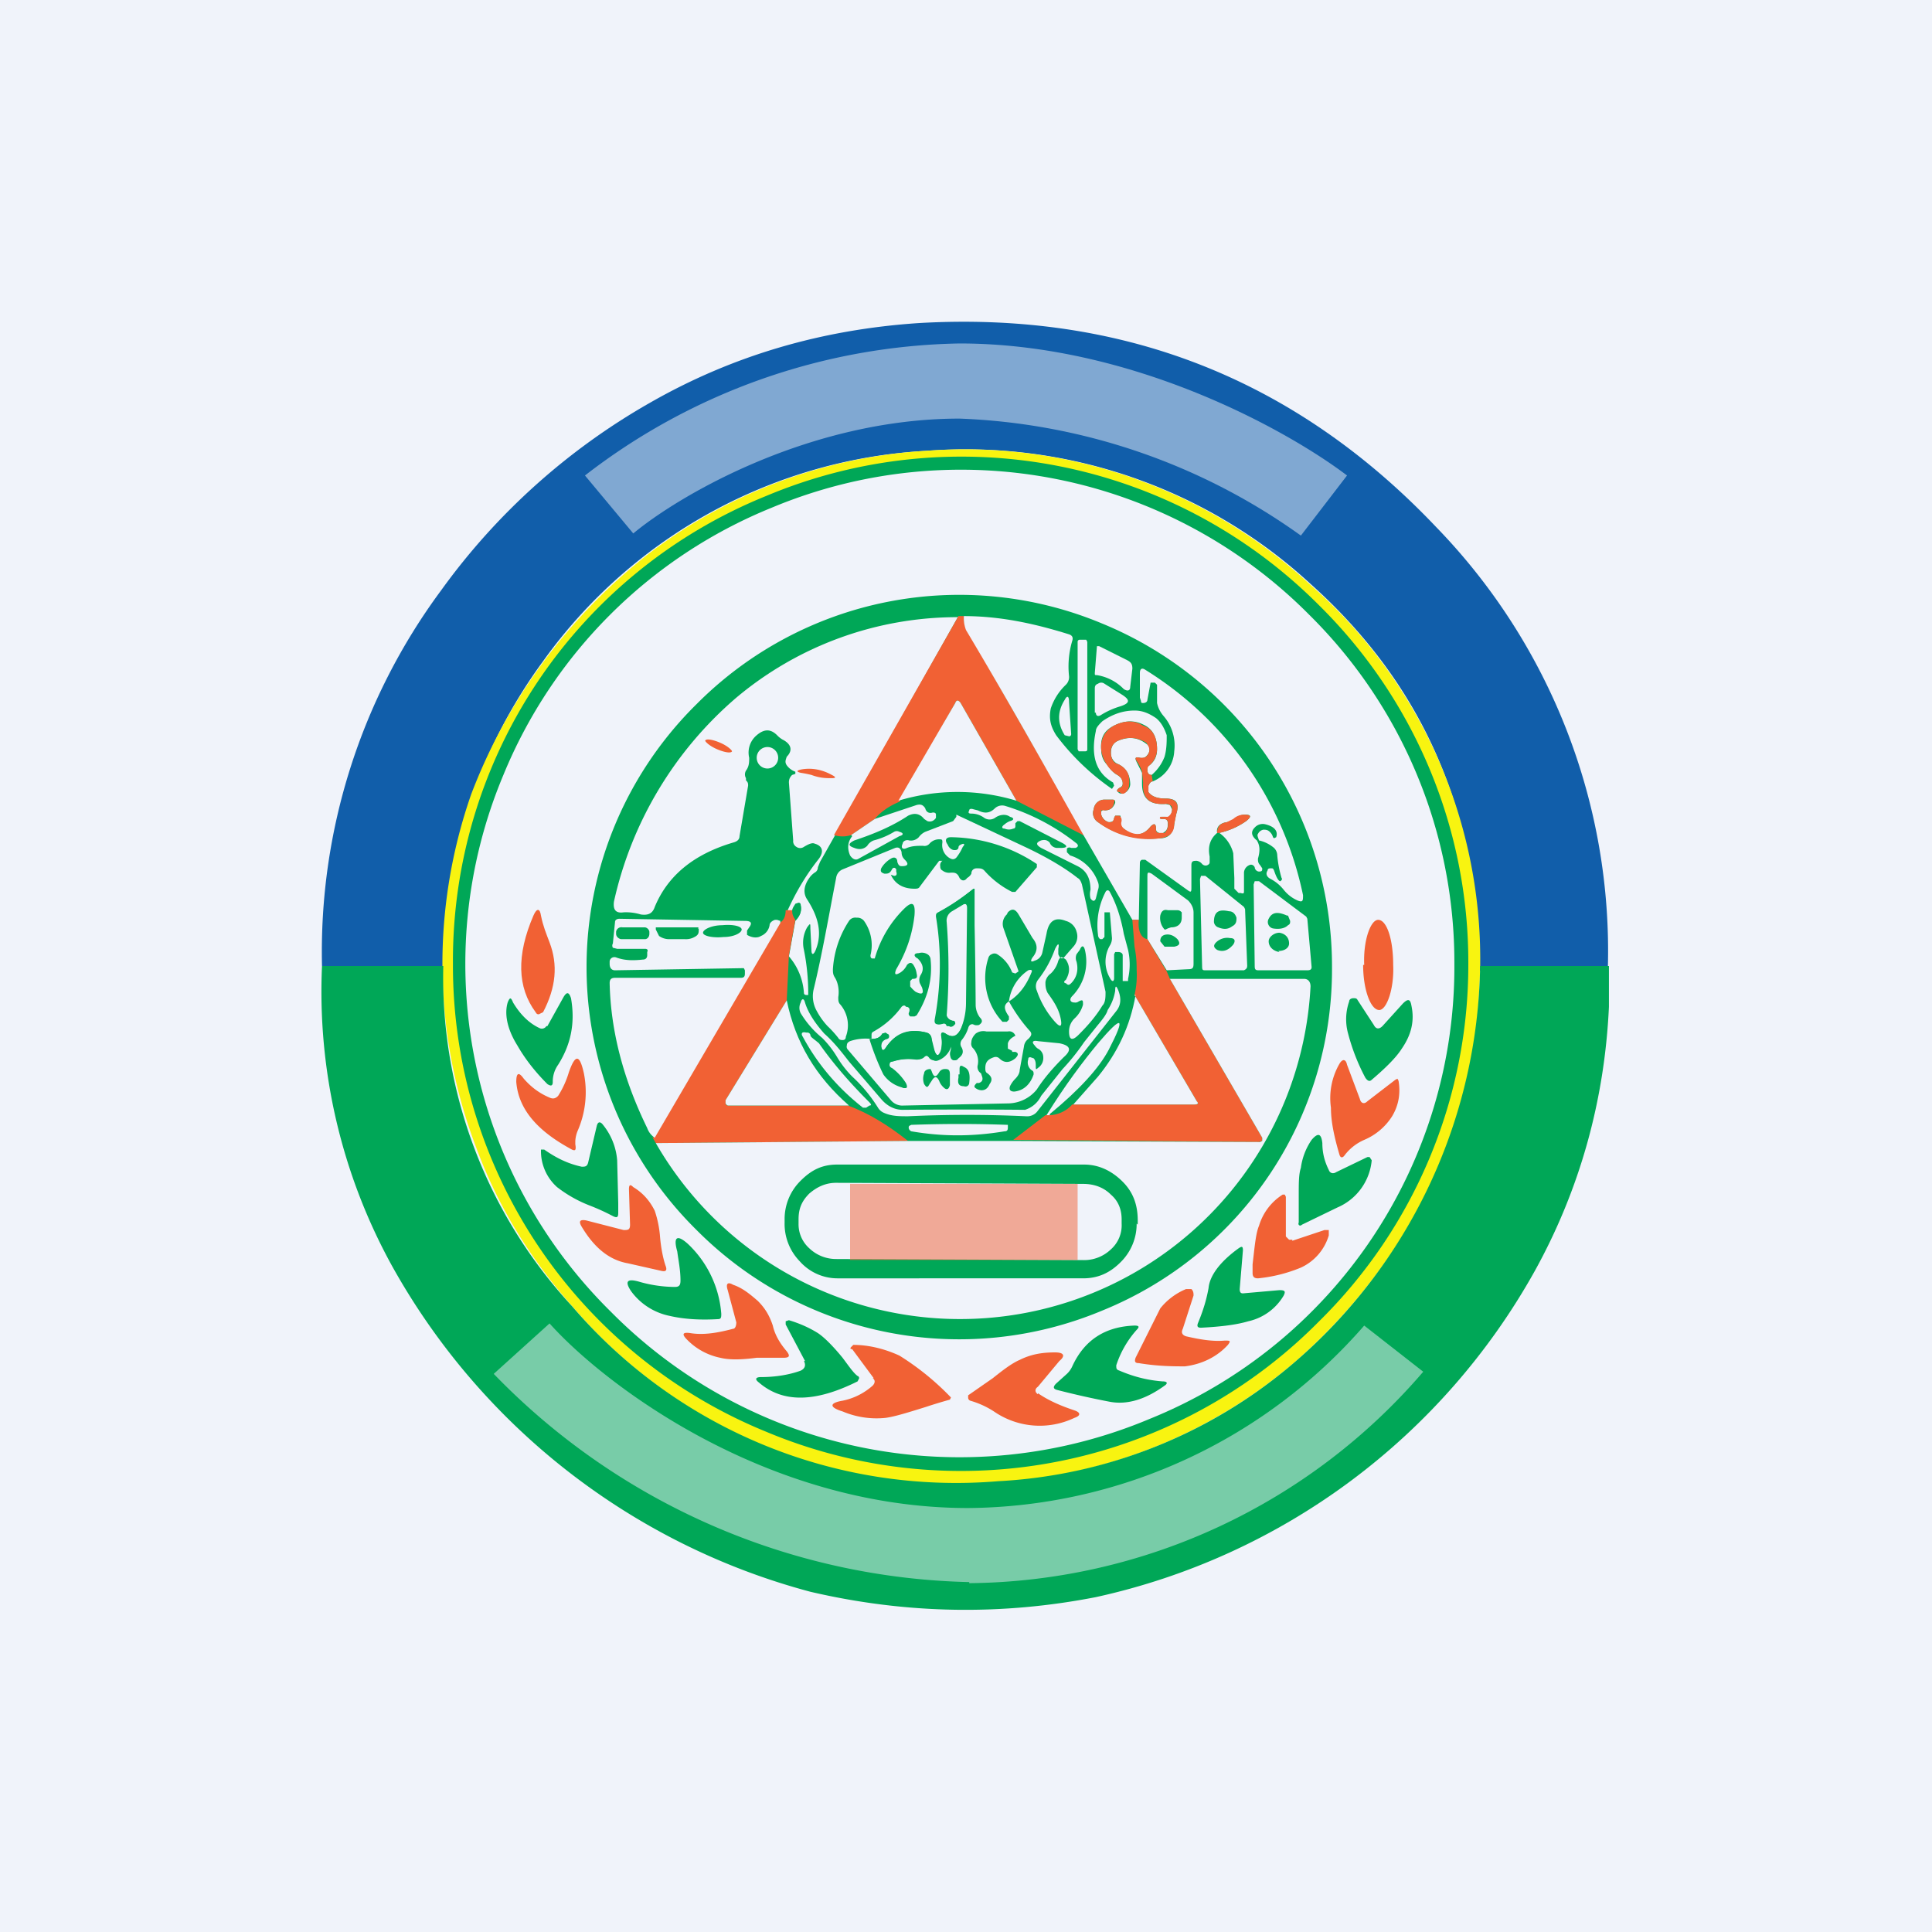 <!-- by TradingView --><svg width="18" height="18" viewBox="0 0 18 18" xmlns="http://www.w3.org/2000/svg"><path fill="#F0F3FA" d="M0 0h18v18H0z"/><path d="M14.98 9.02c-.41.08-.7.25-1.2.02 0-1.46-.52-2.66-1.57-3.6A4.74 4.74 0 0 0 8.64 4.2a4.7 4.7 0 0 0-3.58 1.96A4.8 4.8 0 0 0 4.13 9L3 9a5.66 5.66 0 0 1 1.11-3.5 6.14 6.14 0 0 1 1.95-1.75c.77-.44 1.6-.68 2.5-.74 1.9-.11 3.51.52 4.82 1.9a5.67 5.67 0 0 1 1.6 4.11Z" fill="#115EAA"/><path d="M13.79 9.04c-.02.54-.07.95-.15 1.2a5.2 5.2 0 0 1-1.6 2.47 4.69 4.69 0 0 1-2.74 1.1 4.71 4.71 0 0 1-3.96-1.63c-.4-.45-.7-.94-.9-1.48a4.8 4.8 0 0 1-.05-3.3 5.18 5.18 0 0 1 1.64-2.23 4.72 4.72 0 0 1 2.6-.97 4.74 4.74 0 0 1 3.58 1.25 4.64 4.64 0 0 1 1.58 3.59Z" fill="#F8F410"/><path d="M13.68 8.98a4.66 4.66 0 0 1-1.39 3.33 4.69 4.69 0 0 1-5.15 1.03 4.69 4.69 0 0 1-2.92-4.36 4.67 4.67 0 0 1 2.92-4.36 4.7 4.7 0 0 1 5.15 1.02 4.67 4.67 0 0 1 1.39 3.34Z" fill="#00A757"/><path d="M13.55 8.98a4.54 4.54 0 0 1-2.84 4.24 4.57 4.57 0 0 1-5.02-1 4.55 4.55 0 0 1-1-5 4.55 4.55 0 0 1 2.5-2.49 4.57 4.57 0 0 1 5.01 1 4.55 4.55 0 0 1 1.35 3.25Z" fill="#F0F3FA"/><path d="M12.41 9.01a3.43 3.43 0 0 1-2.14 3.2 3.45 3.45 0 0 1-3.78-.75 3.44 3.44 0 0 1 0-4.9 3.45 3.45 0 0 1 3.78-.75A3.45 3.45 0 0 1 12.41 9Z" fill="#00A757"/><path d="M8.93 5.74 7.77 7.8l-.13.23-.02.05c0 .02-.01.04-.03.05a.19.19 0 0 0-.05.05c-.05.07-.06.14-.02.2.11.17.14.32.08.47-.02.05-.04.05-.04 0l-.01-.2c0-.05 0-.05-.03-.01a.29.29 0 0 0-.03.21 2.04 2.04 0 0 1 .04.42h-.02s-.02 0-.02-.02a.58.58 0 0 0-.14-.34l.06-.33c.04-.04.06-.09.05-.14a.03.03 0 0 0-.02-.02l-.03.01a.19.19 0 0 0-.03.07h-.05c.08-.18.18-.35.3-.5.05-.07.03-.12-.04-.14-.02-.01-.05 0-.1.03a.06.06 0 0 1-.07 0 .06.06 0 0 1-.03-.06l-.04-.54c0-.03.01-.05.03-.07l.03-.01v-.02a.17.17 0 0 1-.08-.06c-.02-.03-.01-.05 0-.08.06-.06.04-.12-.04-.16a.23.23 0 0 1-.05-.04c-.06-.06-.12-.06-.19 0a.21.21 0 0 0-.07.21c0 .04 0 .08-.03.12a.07.07 0 0 0 0 .07v.02c.02.02.02.03.02.05l-.08.47c0 .03-.02.05-.06.06-.37.11-.61.31-.73.6-.02.06-.06.08-.13.07a.47.47 0 0 0-.16-.02c-.07.01-.1-.02-.09-.1a3.5 3.5 0 0 1 1.14-1.9 3.2 3.2 0 0 1 2.07-.75Z" fill="#F0F3FA"/><path d="M8.98 5.74c0 .06.01.1.03.13l1.1 1.92-.64-.33-.52-.91c-.02-.03-.04-.03-.05 0l-.52.92c-.1.04-.18.1-.23.16l-.22.15a.26.26 0 0 1-.16 0l1.16-2.04h.05Z" fill="#F16134"/><path d="M10.73 7.22c-.03 0-.04-.02-.04-.05 0-.02 0-.03.02-.04.05-.04.07-.09.07-.15 0-.11-.04-.19-.13-.23-.08-.04-.17-.04-.27.01s-.13.12-.12.23c0 .05.02.1.05.13.03.04.06.08.1.1.03.02.05.04.05.08 0 .02-.01.03-.03.04-.03.02-.03.03 0 .05.02.01.04 0 .06-.01a.1.1 0 0 0 .04-.07c0-.08-.03-.15-.11-.19a.11.11 0 0 1-.07-.1c0-.06.02-.1.07-.12.1-.04.18-.03.26.03.03.02.04.05.02.09-.02.03-.04.05-.08.04-.04-.01-.05 0-.03.04l.05.1v.1c0 .14.07.2.22.19l.04.01.02.04c0 .03-.01.06-.04.08l-.02-.01h-.04c-.02.01-.01.02 0 .02h.03c.02 0 .03.02.03.04 0 .03 0 .06-.03.08-.02.02-.04.02-.07 0a.04.04 0 0 1-.01-.03c0-.05-.02-.05-.05-.02-.07.09-.16.1-.25.02a.06.06 0 0 1-.03-.07V7.6h-.05l-.01.02c0 .03-.02.04-.05.04a.1.1 0 0 1-.07-.07v-.03c.01-.01.02-.02.03-.01.05 0 .08-.02.1-.07 0-.02 0-.03-.03-.03h-.07a.1.1 0 0 0-.1.09.1.1 0 0 0 .04.12c.17.12.36.17.58.15.08 0 .12-.05.13-.13a.9.9 0 0 1 .02-.1c.03-.1 0-.14-.1-.14-.08 0-.13-.02-.16-.06a.06.06 0 0 1 0-.06c.01-.02.02-.04.04-.04a.32.32 0 0 0 .2-.28.42.42 0 0 0-.1-.33.27.27 0 0 1-.06-.12V6.38l-.02-.02h-.04l-.03.16c0 .02-.02.03-.04.03-.01 0-.02 0-.02-.02l-.01-.03v-.23c0-.04.02-.05.05-.03a3.25 3.25 0 0 1 1.47 2.1c0 .05 0 .07-.05.05a.34.34 0 0 1-.13-.1.38.38 0 0 0-.12-.1c-.04-.02-.05-.05-.03-.08 0-.02.02-.02.03-.02.02 0 .02 0 .03.02.02.06.04.1.06.1.01-.01.02-.02.01-.03a1.07 1.07 0 0 1-.04-.21.1.1 0 0 0-.03-.07.33.33 0 0 0-.14-.07c-.01-.03-.02-.05-.01-.06a.07.07 0 0 1 .05-.04c.02 0 .04 0 .06.02a.1.1 0 0 1 .03.05l.01.01.02-.01c.02-.06-.02-.1-.1-.12a.1.1 0 0 0-.1.03c-.04.04-.03.08.02.12.03.05.03.1.01.17 0 .02 0 .04.02.06l.02.03c0 .02 0 .03-.03.03-.02 0-.04-.02-.04-.04-.01-.02-.03-.03-.05-.02a.08.08 0 0 0-.05.07v.17c0 .02 0 .03-.03.02h-.02l-.04-.04v-.1l-.01-.23a.33.33 0 0 0-.13-.19.7.7 0 0 0 .25-.11c.05-.04.05-.06-.01-.06a.15.15 0 0 0-.1.04.16.16 0 0 1-.07.03c-.07.01-.1.05-.09.1-.06.05-.09.12-.07.22v.05c0 .01 0 .02-.02.03-.02.01-.04 0-.05-.01a.08.08 0 0 0-.05-.03c-.03 0-.05 0-.05.04v.2c0 .05 0 .06-.04.03l-.39-.28h-.03a.03.03 0 0 0-.02.03l-.01.53h-.06l-.45-.78c-.37-.66-.73-1.3-1.1-1.92a.31.31 0 0 1-.02-.13c.34 0 .66.07.98.17.03.01.04.03.03.06a.84.84 0 0 0-.03.33.1.1 0 0 1-.03.08.54.54 0 0 0-.14.22c-.02.1 0 .17.05.25a2.24 2.24 0 0 0 .52.5l.02-.03-.01-.03c-.16-.09-.21-.25-.16-.48 0-.03.03-.06.06-.09.1-.07.2-.1.3-.1.08 0 .14.03.2.07.05.04.08.1.1.16 0 .06 0 .13-.02.2a.42.42 0 0 1-.12.17Z" fill="#F0F3FA"/><path d="M10.12 5.96h-.06s-.02 0-.02.02v1l.01.02h.05c.02 0 .03 0 .03-.02v-1l-.01-.02ZM10.47 6.42a.45.45 0 0 0-.25-.13c-.02 0-.02 0-.02-.02l.02-.25h.02l.26.13c.04.02.05.04.05.08l-.02.17c0 .04-.03.04-.06.02ZM10.2 6.64v-.22c0-.02 0-.04.03-.05a.05.05 0 0 1 .06 0l.16.1c.08.05.08.08-.01.11a.74.74 0 0 0-.18.08c-.03.02-.05.01-.05-.02ZM9.96 6.54l.02.3s0 .02-.02.02l-.04-.01c-.07-.11-.07-.22 0-.33.02-.04.04-.04.04.02ZM9.47 7.46a1.9 1.9 0 0 0-1.1 0l.53-.91c.01-.03.03-.03.05 0l.52.91Z" fill="#F0F3FA"/><path d="m10.73 7.22.01.06c-.02 0-.03.02-.04.04v.06c.03.04.08.06.16.06.1 0 .13.05.1.14l-.02.1c0 .08-.05.12-.13.13a.78.78 0 0 1-.58-.15.1.1 0 0 1-.04-.12.1.1 0 0 1 .1-.09h.07c.02 0 .03 0 .02.03-.01.05-.04.07-.09.07h-.03v.04a.1.1 0 0 0 .07.07c.03 0 .04 0 .05-.04l.01-.02h.04c.02.02.02.03.02.05-.01.03 0 .05.02.07.1.07.18.07.25-.02.03-.03.05-.03.05.02 0 .02 0 .03.02.04h.06a.11.11 0 0 0 .03-.1c0-.01 0-.02-.03-.03h-.02c-.02 0-.03 0-.02-.02h.07a.08.08 0 0 0 .04-.07c0-.01 0-.03-.02-.04a.06.06 0 0 0-.04-.01c-.15.01-.22-.05-.21-.2l-.01-.1a.42.42 0 0 0-.05-.1c-.02-.03-.01-.04.03-.03.04 0 .06 0 .08-.04.02-.04 0-.07-.02-.1-.08-.05-.17-.06-.26-.02a.11.11 0 0 0-.07.11c0 .05.02.1.07.11.08.04.11.1.1.19a.1.1 0 0 1-.03.07c-.02.02-.04.02-.06 0-.03 0-.03-.02 0-.04.02 0 .03-.02.03-.04a.09.09 0 0 0-.05-.08.29.29 0 0 1-.1-.1.3.3 0 0 1-.05-.13c-.01-.1.03-.18.12-.23.1-.05.19-.05.27 0 .09.03.13.11.13.22a.2.2 0 0 1-.07.15.05.05 0 0 0-.02.04c0 .03.01.05.04.05ZM6.68 6.98c.07.03.13.04.14.02 0-.01-.04-.05-.11-.08s-.13-.04-.14-.02c0 .01.04.05.11.08Z" fill="#F16134"/><path d="M7.15 7.16a.1.1 0 1 0 0-.2.1.1 0 0 0 0 .2Z" fill="#F0F3FA"/><path d="M7.74 7.25c-.04 0-.1 0-.18-.03a1.07 1.07 0 0 0-.1-.02c-.04-.01-.04-.02 0-.03.1-.02.2 0 .29.05.04.02.04.03 0 .03Z" fill="#F16134"/><path d="m7.93 7.78.22-.15.39-.13c.04-.01.06 0 .08.03.01.04.04.05.07.04.01 0 .03 0 .03.02v.03c-.02.03-.05.04-.08.03l-.03-.02c-.04-.05-.09-.06-.15-.03-.15.1-.32.17-.5.23-.06.03-.06.05 0 .07.05.02.09.01.12-.02a.12.12 0 0 1 .06-.05.7.7 0 0 0 .19-.08.05.05 0 0 1 .05 0c.04.01.04.03 0 .04L8 8c-.03.02-.06 0-.08-.03-.03-.07-.02-.13.02-.18ZM9.46 7.67v.03s0 .02-.02.02a.1.1 0 0 1-.08 0c-.03 0-.03-.02 0-.04a.17.17 0 0 1 .05-.03c.04-.01.04-.03 0-.04-.04-.03-.1-.02-.14.01-.03.02-.07.02-.1 0a.2.2 0 0 0-.12-.04c-.03 0-.03-.01-.02-.03 0-.01.01-.02.04-.01l.04.01c.06.03.11.03.16-.02a.1.1 0 0 1 .1-.02 2 2 0 0 1 .65.34c.03.02.03.04 0 .05h-.04c-.02-.01-.04 0-.04.01v.03l.03.03a.4.4 0 0 1 .26.25.1.1 0 0 1 0 .07l-.02.08c-.01.03-.03.03-.05 0a.16.16 0 0 1 0-.08c0-.11-.04-.18-.12-.22L9.7 7.9c-.05-.03-.05-.05 0-.07.04-.01.06 0 .08.02.01.03.04.05.07.05h.03c.07 0 .07-.02.01-.05l-.39-.2h-.02l-.02.02Z" fill="#F0F3FA"/><path d="M8.91 7.59a551.06 551.06 0 0 1 .66.31c.21.1.37.2.47.28.02.01.03.03.04.06l.22 1c0 .05 0 .1-.03.13-.06.1-.14.19-.22.27-.06.06-.09.05-.09-.03 0-.05.02-.09.05-.12a.27.27 0 0 0 .08-.13c0-.04 0-.05-.04-.03a.05.05 0 0 1-.04.01c-.04 0-.05-.03-.02-.06a.46.46 0 0 0 .12-.42c-.01-.05-.03-.06-.05-.01l-.03.04a.09.09 0 0 0 0 .07c.02.08 0 .15-.05.2-.02.02-.03.02-.05 0-.02 0-.02-.02 0-.03.04-.07.04-.13 0-.19-.04-.03-.05-.03-.07.01a.25.25 0 0 1-.07.12.12.12 0 0 0-.05.08c0 .03 0 .06.02.1.05.07.1.14.12.23.02.09 0 .1-.06.03a.85.85 0 0 1-.16-.28.1.1 0 0 1 .01-.1c.07-.09.12-.18.16-.29.03-.06.04-.05.03 0v.05c.02.05.04.05.07.01l.07-.08a.14.14 0 0 0 .03-.14.14.14 0 0 0-.1-.1c-.1-.04-.16 0-.18.12l-.04.18a.1.1 0 0 1-.07.07c-.04.02-.04 0-.02-.03.05-.06.05-.12 0-.18l-.13-.22c-.03-.05-.06-.06-.1-.02l-.01.02a.12.12 0 0 0-.03.13l.14.4-.03.02-.03-.01a.34.34 0 0 0-.14-.17.05.05 0 0 0-.05 0 .05.05 0 0 0-.03.03.6.6 0 0 0 .13.6h.04l.02-.02v-.03c-.05-.07-.05-.11 0-.14.05.09.11.18.19.27.03.03.02.05-.01.08a.1.1 0 0 0-.04.07l-.04.22c0 .03-.02.06-.04.08a.25.25 0 0 0-.05.07c-.01.03 0 .05.04.05.09-.01.15-.07.18-.16 0-.02 0-.03-.02-.04a.09.09 0 0 1-.03-.1c0-.01 0-.02.02-.02l.03.01c.02.02.02.05.02.07 0 .03 0 .04.02.02a.11.11 0 0 0 .05-.1.09.09 0 0 0-.05-.08.1.1 0 0 1-.03-.03c-.03-.03-.02-.05.03-.04l.2.02c.1.02.12.06.04.13-.09.09-.18.19-.25.3a.35.35 0 0 1-.26.13l-.98.02a.14.14 0 0 1-.12-.05l-.4-.47a.04.04 0 0 1-.01-.04c0-.02.01-.03.03-.04a.45.45 0 0 1 .2-.02c.03.14.08.25.12.33.04.06.1.1.17.12.04.02.05 0 .03-.04a.52.52 0 0 0-.13-.14.03.03 0 0 1-.02-.04c0-.01.01-.02.03-.02a.48.48 0 0 1 .21-.02c.03 0 .06 0 .08-.02.02-.02.04-.02.06 0 .02.03.04.04.07.03a.2.2 0 0 0 .11-.1c.02-.05.03-.05.01 0a.1.1 0 0 0 0 .07c.02.03.05.04.07.01.04-.03.05-.06.03-.1a.06.06 0 0 1 0-.07.34.34 0 0 0 .06-.11c.01-.04.04-.05.07-.03h.03c.03-.02.04-.04.01-.07a.2.2 0 0 1-.04-.12 42.01 42.01 0 0 0-.02-1.08c-.1.08-.21.16-.32.22a.04.04 0 0 0-.02.04c.05.3.05.62 0 .95-.02.05 0 .06.05.05.02-.01.04 0 .05.01.02.02.03.02.05.01l.02-.02c0-.01 0-.03-.02-.03a.07.07 0 0 1-.06-.05 5.63 5.63 0 0 0 0-.87.1.1 0 0 1 .05-.1l.1-.06c.03-.02.05 0 .05.03l-.01.9c0 .07-.02.15-.06.23-.03.07-.08.08-.14.04-.03-.02-.05-.01-.04.03.01.05 0 .1 0 .14-.03.04-.04.04-.06 0a.34.34 0 0 1-.03-.12.06.06 0 0 0-.05-.06c-.16-.04-.28 0-.37.13-.03.05-.04.04-.05 0 0-.04.02-.06.05-.07.02 0 .03-.02.02-.04l-.03-.02-.03.01c-.02.04-.06.05-.1.05v-.03c0-.02 0-.03.02-.04a.8.8 0 0 0 .26-.23c.01-.01.03-.02.04 0 .03 0 .04.02.03.05-.01.02 0 .03.01.04h.04l.02-.01c.1-.16.15-.33.13-.52a.06.06 0 0 0-.03-.05.1.1 0 0 0-.08-.01c-.05 0-.05.03-.01.05.05.05.06.1.03.15a.09.09 0 0 0-.01.08l.02.04c.02.06 0 .07-.06.04a.3.3 0 0 1-.05-.05v-.05l.02-.02c.04 0 .05-.01.04-.05a.19.19 0 0 0-.03-.08c-.02-.03-.04-.02-.06 0a.17.17 0 0 1-.06.07c-.05.03-.06.02-.04-.03.1-.17.15-.33.17-.5.01-.12-.02-.14-.1-.06a1.05 1.05 0 0 0-.27.46h-.02c-.02 0-.02-.02-.02-.03a.39.39 0 0 0-.06-.32.08.08 0 0 0-.07-.03.07.07 0 0 0-.07.03.92.92 0 0 0-.15.45c0 .03 0 .05.02.08.03.05.04.12.03.18 0 .03 0 .05.02.07a.3.3 0 0 1 .05.3c0 .02-.01.03-.03.03-.01 0-.03 0-.04-.02a1 1 0 0 0-.1-.11.67.67 0 0 1-.1-.14.28.28 0 0 1-.03-.2c.08-.33.14-.68.21-1.04a.1.1 0 0 1 .06-.08l.49-.2c.03-.01.05 0 .06.04 0 .03.01.05.03.07.04.04.03.06-.03.06-.02 0-.03-.01-.04-.04 0-.04-.03-.05-.06-.03a.25.25 0 0 0-.09.09c-.01.03 0 .04.03.05.03 0 .05 0 .07-.04.01-.02.03-.02.04 0v.02c.01.03 0 .04-.02.04l-.03-.01c.04.09.12.13.22.13.02 0 .04 0 .05-.02l.18-.24h.03a.05.05 0 0 0-.02.05c0 .01 0 .03.02.04a.1.1 0 0 0 .08.02c.03 0 .05 0 .07.03l.01.02c.02.03.05.03.07 0a.1.1 0 0 0 .04-.04c0-.03.02-.05.05-.05.03 0 .05 0 .07.02.07.08.16.15.26.2h.03l.2-.23v-.03a1.47 1.47 0 0 0-.8-.25c-.05 0-.06.03-.03.07.01.03.04.05.06.05.02 0 .03 0 .04-.02 0-.01 0-.02.02-.03.04-.02.04 0 .02.02a.46.46 0 0 1-.06.1c-.02.02-.04.02-.07 0a.14.14 0 0 1-.06-.14c0-.02 0-.03-.02-.03a.12.12 0 0 0-.1.04.06.06 0 0 1-.06.02c-.05 0-.1 0-.15.02-.04.02-.06 0-.04-.04 0-.02.03-.04.06-.03a.1.1 0 0 0 .09-.03.16.16 0 0 1 .06-.05l.26-.1.03-.04V7.6Z" fill="#F0F3FA"/><path d="M11.36 7.76h-.02c0-.05.02-.09.09-.1l.06-.03a.15.15 0 0 1 .1-.04c.07 0 .07.02.02.06a.7.7 0 0 1-.25.11Z" fill="#F16134"/><path d="m10.87 9.04-.18-.29v-.58c0-.04 0-.05.04-.03l.34.25c.03.03.05.07.05.11v.48c0 .04-.01.05-.05.05l-.2.01ZM11.6 8.47l.02.53c0 .02-.01.03-.03.04h-.36c-.02 0-.03 0-.03-.03l-.02-.82.01-.03h.04l.36.29.01.02ZM12.18 8.56l.04.45c0 .02-.01.03-.04.03h-.46c-.02 0-.03-.01-.03-.03l-.01-.77.01-.03h.04l.44.33.01.02Z" fill="#F0F3FA"/><path d="M8.11 9.68c.05 0 .09-.01.11-.05h.03l.03.01c0 .02 0 .03-.02.04-.03.01-.05.03-.05.06 0 .05.02.06.05.01.09-.12.21-.17.37-.13.03.01.04.03.05.06l.03.12c.02.04.03.04.05 0a.23.23 0 0 0 .01-.14c0-.04 0-.05.04-.03.06.04.1.03.14-.04A.63.63 0 0 0 9 9.35l.01-.89c0-.04-.02-.05-.05-.03l-.1.06a.1.1 0 0 0-.05.1 5.63 5.63 0 0 1 0 .87c.01.03.03.04.06.05l.02.03-.02.02h-.05c-.01-.03-.03-.03-.05-.02-.05.01-.07 0-.06-.05.06-.33.06-.65.01-.95 0-.02 0-.03.02-.04a2.12 2.12 0 0 0 .33-.22h.01v1.08c0 .04.02.08.04.12.03.03.02.05-.01.07h-.03c-.03-.02-.06 0-.07.03a.34.34 0 0 1-.06.1.06.06 0 0 0 0 .08c.02.04.01.07-.03.1-.02.03-.05.02-.06 0a.1.1 0 0 1 0-.08c0-.05 0-.05-.02 0a.2.2 0 0 1-.11.1c-.03 0-.05 0-.07-.02-.02-.03-.04-.03-.06-.01a.09.09 0 0 1-.08.02.48.48 0 0 0-.21.02.03.03 0 0 0-.03.02c0 .02 0 .03.02.04.05.04.1.09.13.14.02.04.01.06-.03.04a.3.3 0 0 1-.17-.12c-.04-.08-.09-.2-.13-.33Z" fill="#00A757"/><path d="M10.29 8.5v.23l-.02.02h-.02a.05.05 0 0 1-.02-.04.68.68 0 0 1 .07-.4c.01-.02.03-.02.04 0 .05.09.1.22.13.39l.04.15c.02.09.02.18 0 .27v.02h-.05V8.9c0-.02-.02-.03-.04-.03h-.03l-.01.02v.22c0 .04-.02.04-.04 0a.3.3 0 0 1 0-.3.13.13 0 0 0 .02-.07l-.02-.24V8.5h-.05Z" fill="#F0F3FA"/><path d="M7.4 8.57a.23.23 0 0 1-.02-.08c0-.03.02-.05.03-.07l.03-.01s.02 0 .02.02c.01.05 0 .1-.05.14ZM10.88 8.65l-.02.01h-.01a.16.16 0 0 1-.04-.13c.01-.04.03-.06.07-.05h.08c.02 0 .03 0 .05.02v.05c0 .06-.04.09-.1.09l-.03.01Z" fill="#00A757"/><path d="M4.97 8.53c.03-.07.06-.07.07 0 .02.1.05.17.08.25.08.21.06.42-.06.65l-.04.02c-.01 0-.02 0-.03-.02-.17-.23-.18-.53-.02-.9ZM7.33 8.48h.05c0 .04.01.06.03.09l-.06.33-.02.42-.57.93v.03c0 .02.02.02.03.02H7.9c.19.07.37.18.56.33l-2.35.02c-.03-.05-.04-.07-.02-.05l1.17-2c.04-.02.06-.06.06-.12Z" fill="#F16134"/><path d="M11.31 8.59c0-.1.05-.12.14-.1.04 0 .06.03.07.06 0 .03 0 .06-.04.08-.04.03-.08.03-.13.01a.06.06 0 0 1-.04-.05ZM12 8.53l.02.05c0 .02 0 .03-.02.04-.03.03-.08.04-.14.03a.06.06 0 0 1-.04-.03.06.06 0 0 1 0-.06c.03-.06.08-.07.17-.03Z" fill="#00A757"/><path d="m7.27 8.6-1.17 2a.18.18 0 0 1-.07-.09c-.22-.45-.34-.9-.35-1.35 0-.03.01-.05.05-.05H6.9c.03 0 .04-.01.04-.04v-.03l-.01-.02-1.2.02c-.03 0-.05-.02-.05-.06v-.02c0-.03.03-.05.06-.04.08.03.16.03.25.02.03 0 .04-.02.04-.04v-.03c.01-.02 0-.03-.02-.03h-.26l-.04-.01a.04.04 0 0 1 0-.04l.02-.2c0-.02.02-.03.04-.03l1.17.02c.06 0 .07.02.04.06l-.02.03v.04c.05.03.1.03.13.01a.13.13 0 0 0 .08-.1c0-.02.02-.04.05-.05h.02l.03.01v.03Z" fill="#F0F3FA"/><path d="M12.7 8.99c0 .23.07.42.15.42.07 0 .14-.2.13-.42 0-.24-.06-.42-.14-.42-.07 0-.14.19-.13.42ZM10.55 8.57h.06c-.01.1.02.17.08.18l.18.3.03.07.86 1.48v.03l-.03.01-2.29-.02.3-.23h.04a.3.3 0 0 0 .21-.1h1.14c.03 0 .04 0 .02-.03l-.58-.99a.81.81 0 0 0 .02-.23c0-.05 0-.12-.02-.22l-.02-.25Z" fill="#F16134"/><path d="M6.74 8.73c.1 0 .17-.04.17-.07 0-.03-.08-.05-.18-.04-.1 0-.18.04-.18.07 0 .03.09.05.19.04ZM6 8.64h-.2a.05.05 0 0 0-.06.04v.02c0 .03.03.05.05.05h.22c.02 0 .04-.02.04-.05v-.02a.05.05 0 0 0-.04-.04ZM6.5 8.65h.01v.01c0 .03 0 .05-.04.07a.16.16 0 0 1-.09.02h-.14a.16.16 0 0 1-.1-.03l-.03-.06v-.02h.4ZM11.91 8.86c.06 0 .1-.03.1-.07 0-.05-.03-.09-.09-.1-.05 0-.1.04-.1.08 0 .05.04.09.1.1ZM10.97 8.75c.03.04.02.06-.03.07h-.09l-.04-.05c0-.03.01-.05.04-.06.04-.01.08 0 .12.04ZM11.46 8.74c.05 0 .05.03.03.06-.05.06-.1.07-.15.05-.03-.02-.04-.04-.01-.07.03-.03.08-.05.13-.04ZM3 9h1.13a4.51 4.51 0 0 0 1.2 3.17A4.71 4.71 0 0 0 9.3 13.8a4.6 4.6 0 0 0 2.74-1.09A4.97 4.97 0 0 0 13.79 9h1.2v.38c-.04.87-.27 1.7-.69 2.46a6.2 6.2 0 0 1-4.09 3.04c-.87.17-1.76.16-2.66-.05a6.32 6.32 0 0 1-3.9-3.04A5.3 5.3 0 0 1 3 9Z" fill="#00A757"/><path d="M9.4 9.33a.41.41 0 0 1 .18-.29c.03-.01.04 0 .03.02-.04.1-.1.2-.21.27ZM10.9 9.12h1.25c.04 0 .06.03.06.07a3.27 3.27 0 0 1-6.1 1.46l2.36-.02h.97l2.3.01.02-.01v-.03l-.86-1.48Z" fill="#F0F3FA"/><path d="M9.56 10.4a11.9 11.9 0 0 0-1.1 0c-.08 0-.15 0-.22-.03a.12.12 0 0 1-.06-.05 1.4 1.4 0 0 0-.24-.29.94.94 0 0 1-.14-.18.93.93 0 0 0-.14-.18.9.9 0 0 1-.2-.23.11.11 0 0 1 0-.1c.01-.04.03-.04.04 0 .03.1.1.2.18.29.09.08.16.17.23.26l.3.35c.06.07.13.1.2.1a61.75 61.75 0 0 1 1.14 0 .25.25 0 0 0 .15-.13l.2-.25a2 2 0 0 0 .2-.25l.12-.15c.05-.06.09-.11.1-.15a.45.45 0 0 0 .07-.18c0-.05.01-.05.03 0 .03.08.02.14-.02.19l-.74.94a.12.12 0 0 1-.1.04Z" fill="#F0F3FA"/><path d="m5.1 9.56.15-.27c.03-.05.05-.05.07.01.04.23 0 .43-.12.62a.27.27 0 0 0-.05.16c0 .04-.02.04-.05.02-.1-.1-.2-.22-.28-.36-.1-.16-.12-.3-.09-.4.02-.05.03-.05.05 0 .06.1.14.19.25.24.02.01.05 0 .06-.02Z" fill="#00A757"/><path d="m10.57 9.27.58.99c.02.02.01.03-.02.03H10l.23-.26c.18-.22.3-.47.35-.76Z" fill="#F0F3FA"/><path d="m12.88 9.56.19-.21c.05-.05.07-.04.08.02.03.14 0 .27-.09.4-.05.08-.15.18-.28.29-.02.02-.04.01-.06-.02a1.9 1.9 0 0 1-.16-.41.5.5 0 0 1 .01-.3c0-.02.02-.03.04-.03s.03 0 .04.02l.15.23c.02.04.05.04.08.01Z" fill="#00A757"/><path d="M7.33 9.32c.08.39.27.71.58.98H6.79c-.01 0-.02 0-.03-.02v-.03l.57-.93ZM9.78 10.39h-.03c.18-.29.34-.5.48-.67.23-.27.26-.25.1.06-.09.17-.27.37-.55.6Z" fill="#F0F3FA"/><path d="M7.58 9.68a1 1 0 0 1 .05.04c.14.2.3.38.47.55.02.02.02.03 0 .03l-.03.02h-.03c-.23-.18-.42-.4-.56-.66-.02-.03-.01-.05.03-.04.02 0 .03 0 .04.02 0 .02.02.03.03.04Z" fill="#F0F3FA"/><path d="M9.43 9.8h.03c.03.01.03.03 0 .06-.05.04-.1.05-.15 0a.05.05 0 0 0-.05-.01c-.06.02-.08.05-.08.1 0 .02 0 .04.02.05.04.03.05.06.02.1-.02.05-.06.07-.11.05-.04-.02-.04-.03-.01-.06h.02c.03-.01.04-.03.03-.06L9.14 10a.07.07 0 0 1-.03-.08.18.18 0 0 0-.05-.16.06.06 0 0 1-.01-.05c0-.03.02-.06.04-.08a.12.12 0 0 1 .1-.02h.2a.06.06 0 0 1 .07.04c-.04.02-.06.04-.07.07v.05l.04.02Z" fill="#00A757"/><path d="M5.2 10.21a.88.88 0 0 0 .1-.22c.06-.17.1-.17.14.01a.9.9 0 0 1-.06.54.3.3 0 0 0-.02.09v.03c.01.06 0 .07-.05.04-.31-.17-.48-.37-.5-.62 0-.08.02-.1.07-.03.07.08.15.14.25.18.03.01.05 0 .07-.02ZM12.74 10.26l.26-.2.02-.01.01.02c.02.12 0 .23-.06.33a.57.57 0 0 1-.26.22.46.46 0 0 0-.18.14c-.02.03-.04.03-.05 0-.05-.17-.08-.31-.08-.44a.64.64 0 0 1 .08-.41c.03-.05.06-.04.07.01l.12.32c.01.04.04.05.07.02Z" fill="#F16134"/><path d="M8.94 10.01v-.05c0-.03.01-.04.04-.02.05.02.06.07.05.15 0 0 0 .02-.02.03a.04.04 0 0 1-.03 0c-.05 0-.06-.03-.05-.08v-.03ZM8.75 9.99a.06.06 0 0 1 .05-.03c.03 0 .05 0 .05.05v.1c-.01.04-.03.05-.06.02a.15.15 0 0 1-.04-.06c-.02-.04-.04-.05-.07 0l-.02.03c-.02.04-.03.03-.05 0a.14.14 0 0 1 0-.1c0-.02.02-.04.06-.04l.01.02c.02.06.04.06.07.01ZM5.48 10.83l.08-.34c.01-.04.03-.04.05-.02a.6.6 0 0 1 .14.34l.01.4v.09c0 .04-.01.05-.05.03a2.03 2.03 0 0 0-.22-.1 1.21 1.21 0 0 1-.3-.17.45.45 0 0 1-.15-.34v-.01h.03c.1.07.21.13.35.16.03 0 .05 0 .06-.04Z" fill="#00A757"/><path d="M9.36 10.54c-.3.05-.58.05-.87 0-.02-.01-.03-.03-.02-.05l.02-.01a12.58 12.58 0 0 1 .9 0v.02c0 .02 0 .04-.03.04Z" fill="#F0F3FA"/><path d="m12.45 10.92.29-.14h.02l.02.03a.53.53 0 0 1-.32.44l-.33.16c-.02.02-.04 0-.03-.02v-.25c0-.12 0-.2.02-.26a.6.6 0 0 1 .1-.26c.06-.07.09-.06.1.03 0 .09.02.17.06.25.01.03.04.04.07.02ZM10.59 11.4a.5.5 0 0 1-.15.36c-.1.1-.21.15-.35.15H7.8a.47.47 0 0 1-.35-.16.5.5 0 0 1-.14-.36v-.03a.5.5 0 0 1 .15-.36c.1-.1.2-.15.34-.15h2.3c.14 0 .26.06.36.16.1.1.14.22.14.36v.04Z" fill="#00A757"/><path d="M10.45 11.4a.3.3 0 0 1-.1.24.36.36 0 0 1-.26.1l-2.3-.01a.36.36 0 0 1-.25-.1.3.3 0 0 1-.1-.23v-.04c0-.1.03-.17.1-.24.07-.06.15-.1.25-.1l2.3.01c.1 0 .19.03.26.1.07.06.1.14.1.23v.05Z" fill="#F0F3FA"/><path d="m5.87 11.41-.01-.33c0-.04.01-.05.04-.02.1.06.16.14.2.22a1 1 0 0 1 .05.25c.01.11.03.2.05.26.02.05 0 .06-.04.05l-.31-.07c-.17-.03-.31-.14-.43-.34-.03-.05-.02-.07.04-.06l.35.09c.04 0 .06 0 .06-.05ZM12.04 11.56l.3-.1h.04v.05a.48.48 0 0 1-.26.3 1.4 1.4 0 0 1-.4.1c-.04 0-.05-.02-.05-.05v-.08c.02-.17.03-.29.06-.36a.52.52 0 0 1 .22-.29h.02l.01.02v.37l.03.03h.03Z" fill="#F16134"/><path d="M6.34 11.93c0-.1-.02-.19-.03-.27-.04-.14 0-.16.1-.07a1 1 0 0 1 .31.65c0 .03 0 .05-.03.05-.17.01-.32 0-.45-.03a.59.59 0 0 1-.36-.23c-.06-.09-.04-.12.07-.09.1.03.22.05.34.05.04 0 .05-.02.05-.06ZM11.58 12.05l.34-.03c.05 0 .06.01.04.05a.51.51 0 0 1-.33.24c-.1.03-.24.05-.44.06-.03 0-.04-.01-.03-.04.05-.12.08-.22.1-.33.01-.11.1-.24.28-.37.03-.02.04-.02.04.02l-.03.36c0 .03.01.04.03.04Z" fill="#00A757"/><path d="m6.86 12.32-.08-.3c-.02-.06 0-.08.05-.05.09.03.16.09.23.15.07.07.11.14.14.23.02.09.07.17.13.24.03.04.03.06-.03.06h-.25c-.15.02-.26.02-.34 0a.6.6 0 0 1-.31-.17c-.05-.05-.04-.07.03-.06.12.02.25 0 .4-.04.02 0 .03-.03.03-.06ZM11.05 12.45c.13.03.25.05.36.04.05 0 .06 0 .03.04-.1.11-.24.18-.4.2-.1 0-.25 0-.43-.03-.04 0-.04-.02-.03-.05l.12-.24.11-.22a.6.6 0 0 1 .24-.18h.05c.02.02.02.04.02.06l-.1.31c-.02.04 0 .06.03.07Z" fill="#F16134"/><path d="m7.5 12.68-.18-.34v-.03l.03-.01c.1.03.19.07.27.12.06.04.14.12.23.23.06.08.1.14.14.17.01 0 .02.02.01.03l-.01.02c-.4.2-.7.2-.92.01-.04-.03-.03-.05.02-.05.13 0 .26-.02.37-.06.04-.02.05-.05.03-.09ZM10.43 12.77c.14.06.27.09.4.1.05 0 .05.02.02.04-.18.13-.35.18-.51.15a7.86 7.86 0 0 1-.49-.11c-.04-.01-.04-.03-.01-.06l.1-.09a.22.22 0 0 0 .05-.07c.11-.24.3-.37.58-.38.04 0 .05.01.02.04a.93.93 0 0 0-.19.33c0 .03 0 .04.03.05Z" fill="#00A757"/><path d="m8.14 12.84-.2-.27c-.02 0-.02-.01-.01-.02l.02-.02c.15 0 .3.04.43.1a2.49 2.49 0 0 1 .48.39l-.01.02a5 5 0 0 0-.23.07c-.16.05-.29.09-.37.1a.81.81 0 0 1-.4-.06c-.13-.04-.12-.08 0-.1a.6.6 0 0 0 .28-.14c.02-.02.03-.05 0-.07ZM9.67 12.98c.1.07.22.12.34.16.06.02.06.05 0 .07a.75.75 0 0 1-.75-.06.82.82 0 0 0-.22-.1.03.03 0 0 1-.02-.03V13l.23-.16c.1-.08.18-.14.25-.17.1-.05.2-.07.33-.07.08 0 .1.03.04.08l-.2.24c-.03.02-.03.05 0 .07Z" fill="#F16134"/><path opacity=".5" d="M9.03 14.74A6.36 6.36 0 0 1 4.6 12.8l.52-.47c.5.56 2.01 1.72 3.9 1.72a4.94 4.94 0 0 0 3.69-1.7l.55.43a5.64 5.64 0 0 1-4.23 1.97Z" fill="#F0F3FA"/><path opacity=".5" fill="#F16134" d="M7.92 11.03h2.12v.71H7.92z"/><path opacity=".5" d="M8.94 3.9c-1.4 0-2.62.72-3.04 1.07l-.45-.54A5.86 5.86 0 0 1 8.94 3.2c1.62 0 3.07.82 3.61 1.23l-.43.56A5.82 5.82 0 0 0 8.94 3.9Z" fill="#F0F3FA"/></svg>